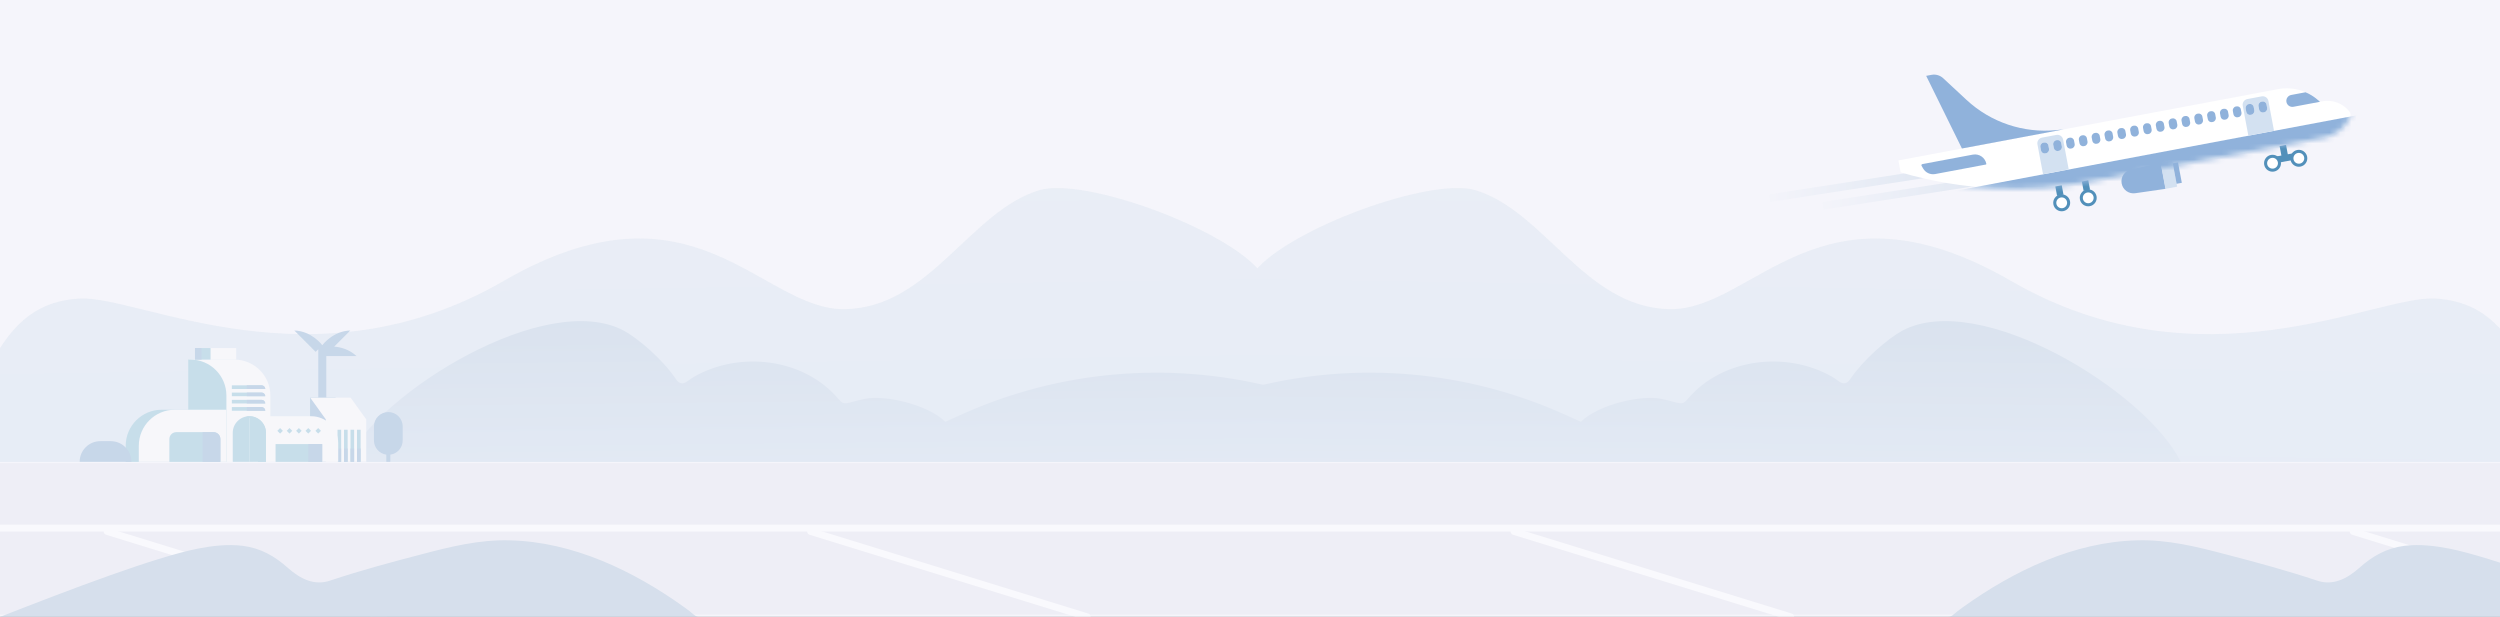 <svg width="462" height="114" viewBox="0 0 462 114" fill="none" xmlns="http://www.w3.org/2000/svg">
<rect x="0" y="0" width="462" height="114" fill="#333333" stroke="none"/>
<g clip-path="url(#clip0_1_197)">
<rect width="462" height="114" fill="#F5F5FB"/>
<g opacity="0.4">
<rect x="-3" y="85.592" width="476" height="28" fill="#E4E4ED"/>
<path d="M272.638 35.141C264.371 32.68 238.178 42.263 231.838 50.195V85.35H472.89C466.913 63.559 460.989 55.791 450.004 55.171C439.018 54.551 406.928 72.319 371.628 51.907C336.329 31.494 324.123 57.459 308.496 57.131C292.868 56.803 285.423 38.947 272.638 35.141Z" fill="url(#paint0_linear_1_197)"/>
<path d="M192.09 35.141C200.357 32.68 226.55 42.263 232.89 50.195V85.35H-8.162C-2.185 63.559 3.739 55.791 14.724 55.171C25.709 54.551 57.8 72.319 93.1 51.907C128.399 31.494 140.605 57.459 156.232 57.131C171.86 56.803 179.305 38.947 192.09 35.141Z" fill="url(#paint1_linear_1_197)"/>
<path d="M-3 97.592L473 97.592" stroke="white" stroke-width="1.278" stroke-linecap="round"/>
<path d="M279.798 98.212L330.921 113.998" stroke="white" stroke-width="1.278" stroke-linecap="round"/>
<path d="M149.798 98.212L200.921 113.998" stroke="white" stroke-width="1.278" stroke-linecap="round"/>
<path d="M19.798 98.212L70.921 113.998" stroke="white" stroke-width="1.278" stroke-linecap="round"/>
<path d="M434.867 98.212L485.99 113.998" stroke="white" stroke-width="1.278" stroke-linecap="round"/>
<path d="M452.64 101.385C449.948 100.858 447.151 100.541 444.406 100.858C441.028 101.28 438.442 102.758 435.961 104.974C433.745 106.927 431.158 108.3 428.203 107.297C422.661 105.449 417.013 103.919 411.313 102.441C405.93 101.016 400.546 99.697 395.004 99.855C383.287 100.119 372.098 105.502 362.756 112.205C362.439 112.469 362.07 112.68 361.753 112.944C361.278 113.314 360.697 114 360.011 114H408.041C421.289 114 434.589 114 447.837 114C457.654 114 479.316 114 489.186 114C475.969 108.822 460.592 102.976 452.64 101.385Z" fill="#A7BED4"/>
<path d="M36.556 101.385C39.247 100.858 42.045 100.541 44.789 100.858C48.167 101.28 50.753 102.758 53.234 104.974C55.451 106.927 58.037 108.3 60.992 107.297C66.534 105.449 72.182 103.919 77.882 102.441C83.266 101.016 88.649 99.697 94.191 99.855C105.908 100.119 117.097 105.502 126.439 112.205C126.756 112.469 127.126 112.68 127.442 112.944C127.917 113.314 128.498 114 129.184 114H81.154C67.907 114 54.606 114 41.358 114C31.541 114 9.879 114 0.01 114C13.226 108.822 28.604 102.976 36.556 101.385Z" fill="#A7BED4"/>
<path d="M311.916 73.711C310.76 75.084 310.606 74.482 307.01 73.711C303.415 72.941 295.463 74.705 292.144 77.942L288.883 76.485C270.963 68.482 250.876 66.724 231.838 71.493V85.353L393.356 85.353L402.998 85.353C396.604 72.335 365.822 53.456 351.552 61.113C348.844 62.566 344.319 66.504 341.92 70.065C341.343 70.921 340.681 71.084 339.842 70.482C339.346 70.126 338.834 69.769 338.566 69.617C330.052 64.779 318.211 66.236 311.916 73.711Z" fill="url(#paint2_linear_1_197)"/>
<path d="M154.92 73.711C156.076 75.084 156.23 74.482 159.826 73.711C163.422 72.941 171.374 74.705 174.692 77.942L177.953 76.485C195.873 68.482 215.961 66.724 234.998 71.493V85.353L73.48 85.353L63.838 85.353C70.233 72.335 101.014 53.456 115.284 61.113C117.992 62.566 122.518 66.504 124.917 70.065C125.494 70.921 126.156 71.084 126.994 70.482C127.49 70.126 128.003 69.769 128.27 69.617C136.785 64.779 148.625 66.236 154.92 73.711Z" fill="url(#paint3_linear_1_197)"/>
<path d="M49.966 73.106C49.966 69.429 46.986 66.448 43.309 66.448H34.932V85.353H49.966V73.106Z" fill="#F9F9F8"/>
<path d="M43.646 64.32H36.055V66.45H43.646V64.32Z" fill="#F9F9F8"/>
<path d="M49.015 71.885C49.015 71.513 48.714 71.212 48.342 71.212H42.846V71.885H49.015Z" fill="#81BCD0"/>
<path d="M49.015 73.22C49.015 72.848 48.714 72.547 48.342 72.547H42.846V73.22H49.015Z" fill="#81BCD0"/>
<path d="M49.015 74.564C49.015 74.192 48.714 73.891 48.342 73.891H42.846V74.564H49.015Z" fill="#81BCD0"/>
<path d="M49.015 75.902C49.015 75.53 48.714 75.228 48.342 75.228H42.846V75.902H49.015Z" fill="#81BCD0"/>
<path d="M49.015 71.886C49.015 71.514 48.714 71.212 48.342 71.212H45.599V71.886H49.015Z" fill="#82A9CD"/>
<path d="M49.015 73.221C49.015 72.849 48.714 72.548 48.342 72.548H45.6V73.221H49.015Z" fill="#82A9CD"/>
<path d="M49.015 74.564C49.015 74.192 48.714 73.891 48.342 73.891H45.6V74.564H49.015Z" fill="#82A9CD"/>
<path d="M49.015 75.902C49.015 75.53 48.714 75.229 48.342 75.229H45.6V75.902H49.015Z" fill="#82A9CD"/>
<path d="M38.91 64.32H36.033V66.45H38.91V64.32Z" fill="#81BCD0"/>
<path d="M37.249 64.32H36.033V66.45H37.249V64.32Z" fill="#82A9CD"/>
<path d="M41.839 73.105C41.839 69.428 38.859 66.447 35.182 66.447H34.786V85.352H41.839V73.105Z" fill="#81BCD0"/>
<path d="M23.231 82.376C23.231 78.699 26.212 75.718 29.889 75.718H40.475V85.352H23.231V82.376Z" fill="#81BCD0"/>
<path d="M25.65 82.376C25.65 78.699 28.631 75.718 32.308 75.718H41.839V85.352H25.65V82.376Z" fill="#F9F9F8"/>
<path d="M40.728 81.14C40.728 80.434 40.156 79.862 39.45 79.862H32.578C31.872 79.862 31.299 80.434 31.299 81.14V85.351H40.728V81.14Z" fill="#81BCD0"/>
<path d="M40.728 81.14C40.728 80.434 40.156 79.862 39.45 79.862H37.437V85.351H40.728V81.14Z" fill="#82A9CD"/>
<path d="M24.287 85.345C24.287 83.236 22.578 81.527 20.469 81.527H18.54C16.431 81.527 14.722 83.236 14.722 85.345H24.287Z" fill="#82A9CD"/>
<path d="M57.373 64.062C57.492 64.052 57.62 64.421 57.728 64.417L58.333 65.023L58.816 64.539V85.345H60.298V64.533L60.299 64.534V65.802H65.882C64.528 64.535 62.904 64.15 61.757 64.053L64.735 61.075C61.496 61.177 59.583 63.767 59.561 63.796L59.565 63.8H59.555L59.559 63.796C59.53 63.757 57.618 61.177 54.385 61.075L57.373 64.062Z" fill="#82A9CD"/>
<path d="M71.76 76.148C70.294 76.148 69.105 77.337 69.105 78.803V81.393C69.105 82.734 70.099 83.838 71.39 84.019V85.342H72.131V84.019C73.422 83.839 74.416 82.734 74.416 81.393V78.803C74.416 77.337 73.227 76.148 71.76 76.148Z" fill="#82A9CD"/>
<path d="M57.327 73.489V85.346H62.011V73.489H57.327Z" fill="#81BCD0"/>
<path d="M57.327 73.489V85.346H62.011V73.489H57.327Z" fill="#82A9CD"/>
<path d="M64.803 73.489H57.327L60.203 77.494V85.345H67.679V77.494L64.803 73.489Z" fill="#F9F9F8"/>
<rect width="0.67" height="5.927" transform="matrix(-1 0 0 1 66.642 79.415)" fill="#81BCD0"/>
<rect width="0.67" height="5.927" transform="matrix(-1 0 0 1 65.443 79.415)" fill="#81BCD0"/>
<rect width="0.67" height="5.927" transform="matrix(-1 0 0 1 64.244 79.415)" fill="#81BCD0"/>
<rect width="0.67" height="5.927" transform="matrix(-1 0 0 1 63.046 79.415)" fill="#81BCD0"/>
<rect width="0.67" height="2.458" transform="matrix(-1 0 0 1 66.642 82.885)" fill="#82A9CD"/>
<rect width="0.67" height="2.458" transform="matrix(-1 0 0 1 65.443 82.885)" fill="#82A9CD"/>
<rect width="0.67" height="2.458" transform="matrix(-1 0 0 1 64.244 82.885)" fill="#82A9CD"/>
<rect width="0.67" height="2.458" transform="matrix(-1 0 0 1 63.046 82.885)" fill="#82A9CD"/>
<path d="M62.502 81.91C62.502 79.152 60.267 76.917 57.509 76.917H46.825V85.341H62.502V81.91Z" fill="#F9F9F8"/>
<path d="M59.541 82.068H50.926V85.348H59.541V82.068Z" fill="#81BCD0"/>
<path d="M59.541 82.068H56.969V85.347H59.541V82.068Z" fill="#82A9CD"/>
<rect width="0.721" height="0.721" transform="matrix(-0.707 0.707 0.707 0.707 58.801 79.105)" fill="#81BCD0"/>
<rect width="0.721" height="0.721" transform="matrix(-0.707 0.707 0.707 0.707 56.969 79.105)" fill="#81BCD0"/>
<rect width="0.721" height="0.721" transform="matrix(-0.707 0.707 0.707 0.707 55.233 79.105)" fill="#81BCD0"/>
<rect width="0.721" height="0.721" transform="matrix(-0.707 0.707 0.707 0.707 53.498 79.105)" fill="#81BCD0"/>
<rect width="0.721" height="0.721" transform="matrix(-0.707 0.707 0.707 0.707 51.763 79.105)" fill="#81BCD0"/>
<path d="M49.144 79.982C49.144 78.289 47.771 76.917 46.078 76.917V85.341H49.144V79.982Z" fill="#81BCD0"/>
<path d="M43.013 79.982C43.013 78.289 44.386 76.917 46.079 76.917V85.341H43.013V79.982Z" fill="#81BCD0"/>
<g style="mix-blend-mode:multiply">
<path d="M46.079 76.924C45.873 76.924 45.671 76.945 45.476 76.984C46.74 77.249 47.69 78.371 47.691 79.715V85.349H49.144V79.989C49.144 78.297 47.772 76.925 46.079 76.924ZM44.898 77.16V85.349H44.9V77.159L44.898 77.16Z" fill="#81BCD0"/>
</g>
</g>
<path d="M357.509 31.892L327 36.626" stroke="url(#paint4_linear_1_197)" stroke-width="1.411"/>
<path d="M367.386 33.303L336.877 38.036" stroke="url(#paint5_linear_1_197)" stroke-width="1.411"/>
<path d="M428.727 18.797C426.668 16.814 423.777 15.949 420.968 16.476L350.826 29.646L351.241 31.855C362.589 35.178 374.562 35.773 386.184 33.591L429.471 25.464C431.53 25.077 433.284 23.738 434.2 21.854L434.279 21.693C434.454 21.333 434.406 20.905 434.157 20.591C432.958 19.085 431.025 18.365 429.133 18.721L428.727 18.797Z" fill="white"/>
<path d="M359.101 14.455C358.521 13.916 357.72 13.684 356.941 13.831L355.956 14.015L362.567 27.441L381.384 23.907L380.047 24.042C373.95 24.656 367.884 22.617 363.396 18.446L359.101 14.455Z" fill="#90B2DB"/>
<rect width="1.206" height="1.763" transform="matrix(-0.983 0.185 0.185 0.983 381.007 34.236)" fill="#5290BA"/>
<circle cx="1.565" cy="1.565" r="1.565" transform="matrix(-0.983 0.185 0.185 0.983 382.252 35.654)" fill="#5290BA"/>
<circle cx="1" cy="1" r="1" transform="matrix(-0.983 0.185 0.185 0.983 381.801 36.314)" fill="white"/>
<rect width="1.206" height="1.763" transform="matrix(-0.983 0.185 0.185 0.983 385.911 33.316)" fill="#5290BA"/>
<circle cx="1.565" cy="1.565" r="1.565" transform="matrix(-0.983 0.185 0.185 0.983 387.155 34.734)" fill="#5290BA"/>
<circle cx="1" cy="1" r="1" transform="matrix(-0.983 0.185 0.185 0.983 386.705 35.393)" fill="white"/>
<rect width="1.206" height="5.026" transform="matrix(0.185 0.983 0.983 -0.185 419.721 29.087)" fill="#5290BA"/>
<rect width="1.206" height="2.139" transform="matrix(-0.983 0.185 0.185 0.983 422.457 26.772)" fill="#5290BA"/>
<circle cx="1.565" cy="1.565" r="1.565" transform="matrix(-0.983 0.185 0.185 0.983 426.074 27.424)" fill="#5290BA"/>
<circle cx="1" cy="1" r="1" transform="matrix(-0.983 0.185 0.185 0.983 425.623 28.084)" fill="white"/>
<circle cx="1.565" cy="1.565" r="1.565" transform="matrix(-0.983 0.185 0.185 0.983 421.212 28.337)" fill="#5290BA"/>
<circle cx="1" cy="1" r="1" transform="matrix(-0.983 0.185 0.185 0.983 420.762 28.997)" fill="white"/>
<path d="M399.303 30.056L393.768 31.337C392.606 31.606 391.863 32.743 392.083 33.916C392.303 35.088 393.408 35.878 394.589 35.708L400.211 34.894L399.303 30.056Z" fill="#90B2DB"/>
<rect width="2.2" height="4.923" transform="matrix(-0.983 0.185 0.185 0.983 401.425 29.657)" fill="#D3E1F1"/>
<rect width="0.981" height="3.844" transform="matrix(-0.983 0.185 0.185 0.983 402.489 30.005)" fill="#90B2DB"/>
<mask id="mask0_1_197" style="mask-type:alpha" maskUnits="userSpaceOnUse" x="350" y="16" width="85" height="19">
<path d="M428.727 18.798C426.669 16.815 423.778 15.95 420.968 16.478L350.826 29.648L351.241 31.856C362.59 35.18 374.563 35.775 386.185 33.593L429.471 25.465C431.53 25.078 433.285 23.74 434.201 21.855L434.279 21.694C434.454 21.334 434.407 20.906 434.158 20.593C432.959 19.087 431.026 18.367 429.134 18.722L428.727 18.798Z" fill="#DCEEF7"/>
</mask>
<g mask="url(#mask0_1_197)">
<rect width="90.21" height="8.673" transform="matrix(-0.983 0.185 0.185 0.983 440.856 20.305)" fill="#90B2DB"/>
</g>
<path d="M419.203 18.66C419.095 18.081 418.537 17.7 417.959 17.809L415.311 18.306C414.732 18.415 414.351 18.972 414.46 19.551L415.495 25.064L420.238 24.173L419.203 18.66Z" fill="#D3E1F1"/>
<path d="M381.261 25.784C381.153 25.205 380.596 24.824 380.017 24.933L377.369 25.43C376.79 25.538 376.409 26.096 376.518 26.674L377.553 32.188L382.297 31.297L381.261 25.784Z" fill="#D3E1F1"/>
<path d="M426.064 17.051L423.419 17.548C422.816 17.661 422.419 18.242 422.532 18.846C422.645 19.449 423.226 19.846 423.83 19.733L428.73 18.813C428.73 18.813 427.588 17.661 426.064 17.051Z" fill="#90B2DB"/>
<path d="M367.077 30.28C366.86 29.12 365.743 28.356 364.582 28.574L355.249 30.326C355.104 30.354 355.03 30.516 355.104 30.643L355.392 31.139C355.845 31.919 356.741 32.33 357.629 32.163L366.992 30.405C367.05 30.394 367.088 30.338 367.077 30.28Z" fill="#90B2DB"/>
<rect width="1.511" height="2.015" rx="0.675" transform="matrix(-0.983 0.185 0.185 0.983 418.724 18.642)" fill="white"/>
<rect width="1.511" height="2.015" rx="0.675" transform="matrix(-0.983 0.185 0.185 0.983 418.724 18.642)" fill="#90B2DB"/>
<rect width="1.511" height="2.015" rx="0.675" transform="matrix(-0.983 0.185 0.185 0.983 416.353 19.088)" fill="white"/>
<rect width="1.511" height="2.015" rx="0.675" transform="matrix(-0.983 0.185 0.185 0.983 416.353 19.088)" fill="#90B2DB"/>
<rect width="1.511" height="2.015" rx="0.675" transform="matrix(-0.983 0.185 0.185 0.983 413.982 19.533)" fill="white"/>
<rect width="1.511" height="2.015" rx="0.675" transform="matrix(-0.983 0.185 0.185 0.983 413.982 19.533)" fill="#90B2DB"/>
<rect width="1.511" height="2.015" rx="0.675" transform="matrix(-0.983 0.185 0.185 0.983 411.611 19.978)" fill="white"/>
<rect width="1.511" height="2.015" rx="0.675" transform="matrix(-0.983 0.185 0.185 0.983 411.611 19.978)" fill="#90B2DB"/>
<rect width="1.511" height="2.015" rx="0.675" transform="matrix(-0.983 0.185 0.185 0.983 409.24 20.423)" fill="white"/>
<rect width="1.511" height="2.015" rx="0.675" transform="matrix(-0.983 0.185 0.185 0.983 409.24 20.423)" fill="#90B2DB"/>
<rect width="1.511" height="2.015" rx="0.675" transform="matrix(-0.983 0.185 0.185 0.983 406.869 20.868)" fill="white"/>
<rect width="1.511" height="2.015" rx="0.675" transform="matrix(-0.983 0.185 0.185 0.983 406.869 20.868)" fill="#90B2DB"/>
<rect width="1.511" height="2.015" rx="0.675" transform="matrix(-0.983 0.185 0.185 0.983 404.498 21.314)" fill="white"/>
<rect width="1.511" height="2.015" rx="0.675" transform="matrix(-0.983 0.185 0.185 0.983 404.498 21.314)" fill="#90B2DB"/>
<rect width="1.511" height="2.015" rx="0.675" transform="matrix(-0.983 0.185 0.185 0.983 402.126 21.759)" fill="white"/>
<rect width="1.511" height="2.015" rx="0.675" transform="matrix(-0.983 0.185 0.185 0.983 402.126 21.759)" fill="#90B2DB"/>
<rect width="1.511" height="2.015" rx="0.675" transform="matrix(-0.983 0.185 0.185 0.983 399.755 22.204)" fill="white"/>
<rect width="1.511" height="2.015" rx="0.675" transform="matrix(-0.983 0.185 0.185 0.983 399.755 22.204)" fill="#90B2DB"/>
<rect width="1.511" height="2.015" rx="0.675" transform="matrix(-0.983 0.185 0.185 0.983 397.384 22.649)" fill="white"/>
<rect width="1.511" height="2.015" rx="0.675" transform="matrix(-0.983 0.185 0.185 0.983 397.384 22.649)" fill="#90B2DB"/>
<rect width="1.511" height="2.015" rx="0.675" transform="matrix(-0.983 0.185 0.185 0.983 395.013 23.094)" fill="white"/>
<rect width="1.511" height="2.015" rx="0.675" transform="matrix(-0.983 0.185 0.185 0.983 395.013 23.094)" fill="#90B2DB"/>
<rect width="1.511" height="2.015" rx="0.675" transform="matrix(-0.983 0.185 0.185 0.983 392.643 23.539)" fill="white"/>
<rect width="1.511" height="2.015" rx="0.675" transform="matrix(-0.983 0.185 0.185 0.983 392.643 23.539)" fill="#90B2DB"/>
<rect width="1.511" height="2.015" rx="0.675" transform="matrix(-0.983 0.185 0.185 0.983 390.271 23.985)" fill="white"/>
<rect width="1.511" height="2.015" rx="0.675" transform="matrix(-0.983 0.185 0.185 0.983 390.271 23.985)" fill="#90B2DB"/>
<rect width="1.511" height="2.015" rx="0.675" transform="matrix(-0.983 0.185 0.185 0.983 387.9 24.43)" fill="white"/>
<rect width="1.511" height="2.015" rx="0.675" transform="matrix(-0.983 0.185 0.185 0.983 387.9 24.43)" fill="#90B2DB"/>
<rect width="1.511" height="2.015" rx="0.675" transform="matrix(-0.983 0.185 0.185 0.983 385.529 24.875)" fill="white"/>
<rect width="1.511" height="2.015" rx="0.675" transform="matrix(-0.983 0.185 0.185 0.983 385.529 24.875)" fill="#90B2DB"/>
<rect width="1.511" height="2.015" rx="0.675" transform="matrix(-0.983 0.185 0.185 0.983 383.158 25.32)" fill="white"/>
<rect width="1.511" height="2.015" rx="0.675" transform="matrix(-0.983 0.185 0.185 0.983 383.158 25.32)" fill="#90B2DB"/>
<rect width="1.511" height="2.015" rx="0.675" transform="matrix(-0.983 0.185 0.185 0.983 380.787 25.765)" fill="white"/>
<rect width="1.511" height="2.015" rx="0.675" transform="matrix(-0.983 0.185 0.185 0.983 380.787 25.765)" fill="#90B2DB"/>
<rect width="1.511" height="2.015" rx="0.675" transform="matrix(-0.983 0.185 0.185 0.983 378.416 26.211)" fill="white"/>
<rect width="1.511" height="2.015" rx="0.675" transform="matrix(-0.983 0.185 0.185 0.983 378.416 26.211)" fill="#90B2DB"/>
</g>
<defs>
<linearGradient id="paint0_linear_1_197" x1="293.749" y1="-0.066" x2="292.14" y2="105.055" gradientUnits="userSpaceOnUse">
<stop stop-color="#DDE5ED"/>
<stop offset="1" stop-color="#CEDEED"/>
</linearGradient>
<linearGradient id="paint1_linear_1_197" x1="170.979" y1="-0.066" x2="172.588" y2="105.055" gradientUnits="userSpaceOnUse">
<stop stop-color="#DDE5ED"/>
<stop offset="1" stop-color="#CEDEED"/>
</linearGradient>
<linearGradient id="paint2_linear_1_197" x1="307.694" y1="45.522" x2="307.158" y2="94.865" gradientUnits="userSpaceOnUse">
<stop stop-color="#A7BED4"/>
<stop offset="1" stop-color="#CEDEED"/>
</linearGradient>
<linearGradient id="paint3_linear_1_197" x1="159.143" y1="45.522" x2="159.679" y2="94.865" gradientUnits="userSpaceOnUse">
<stop stop-color="#A7BED4"/>
<stop offset="1" stop-color="#CEDEED"/>
</linearGradient>
<linearGradient id="paint4_linear_1_197" x1="324.909" y1="33.604" x2="357.312" y2="35.414" gradientUnits="userSpaceOnUse">
<stop stop-color="#F5F5FB"/>
<stop offset="1" stop-color="#E0E7F2"/>
</linearGradient>
<linearGradient id="paint5_linear_1_197" x1="334.786" y1="35.015" x2="367.19" y2="36.825" gradientUnits="userSpaceOnUse">
<stop stop-color="#F5F5FB"/>
<stop offset="1" stop-color="#E0E7F2"/>
</linearGradient>
<clipPath id="clip0_1_197">
<rect width="462" height="114" fill="white"/>
</clipPath>
</defs>
</svg>
